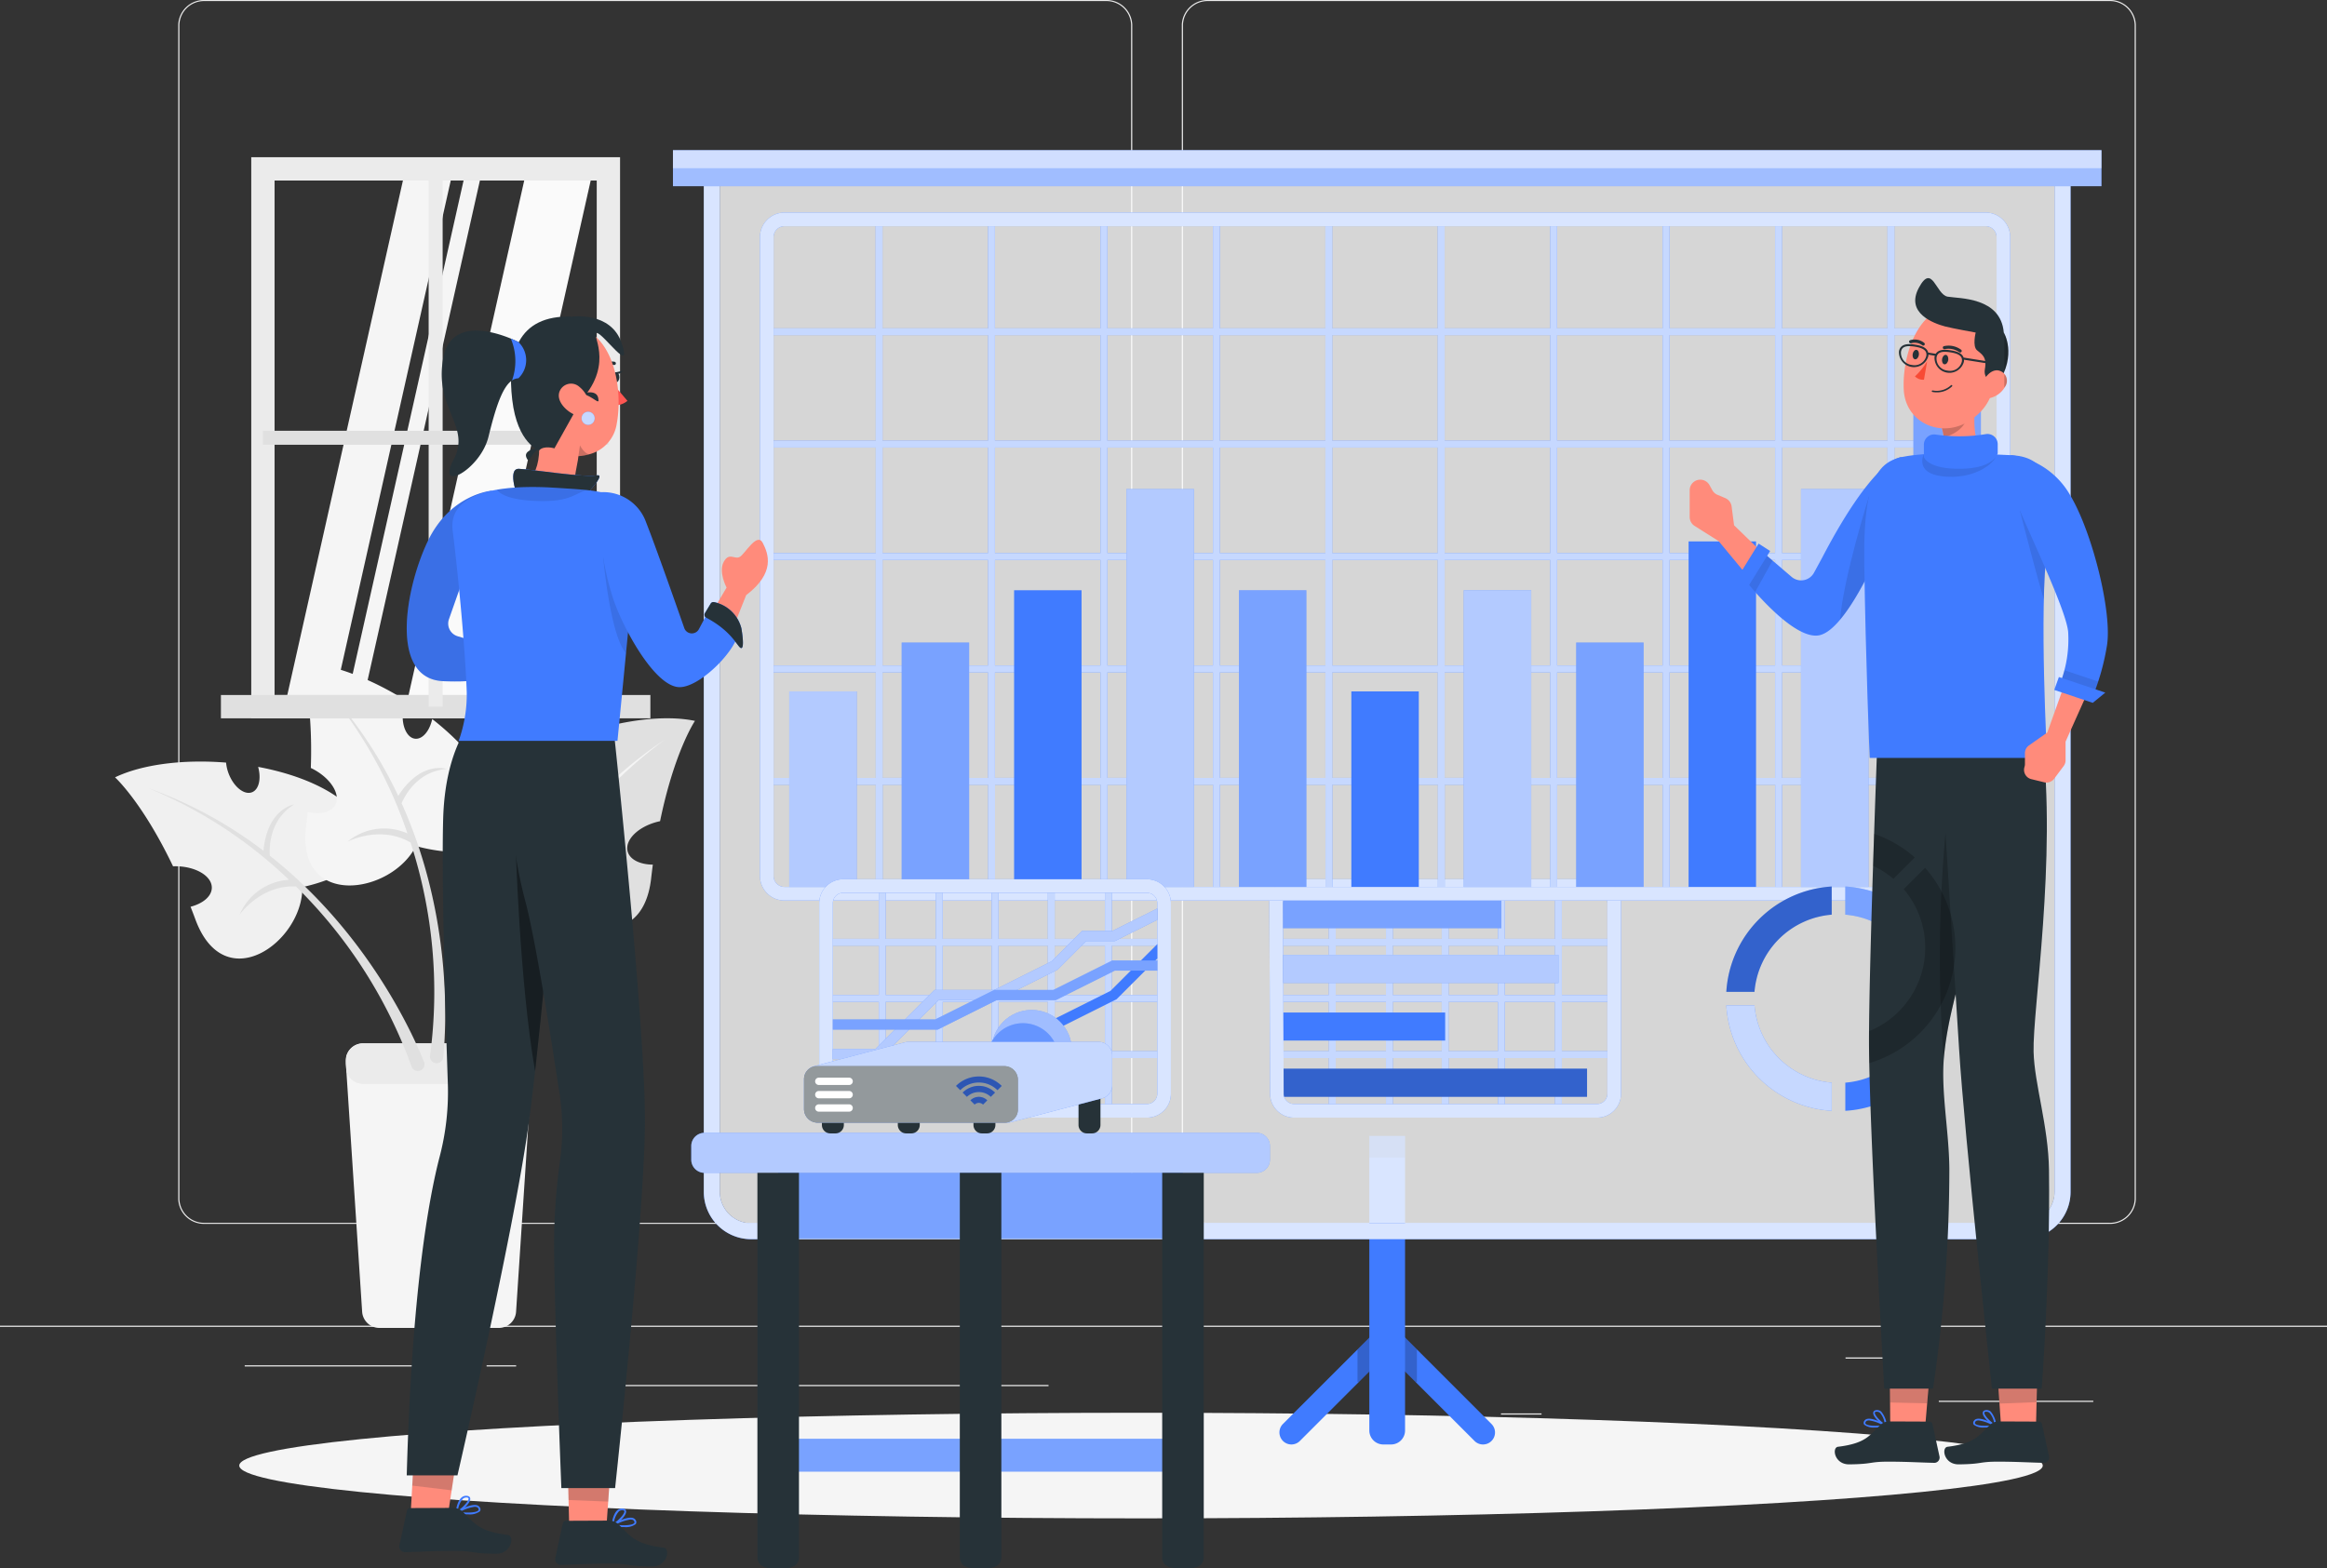 <svg xmlns="http://www.w3.org/2000/svg" width="445" height="300" viewBox="0 0 445 300">
  <rect x="0" y="0" width="445" height="300" fill="#333333" stroke="none"/>
  <g id="startup-financial-analyst" transform="translate(-655 -345.262)">
    <g id="Group_1" data-name="Group 1" transform="translate(655 345.262)">
      <rect id="Rectangle_1" data-name="Rectangle 1" width="29.548" height="0.223" transform="translate(370.76 267.938)" fill="#ebebeb"/>
      <rect id="Rectangle_2" data-name="Rectangle 2" width="7.755" height="0.223" transform="translate(287.037 270.36)" fill="#ebebeb"/>
      <rect id="Rectangle_3" data-name="Rectangle 3" width="17.121" height="0.223" transform="translate(352.929 259.655)" fill="#ebebeb"/>
      <rect id="Rectangle_4" data-name="Rectangle 4" width="38.532" height="0.223" transform="translate(46.798 261.153)" fill="#ebebeb"/>
      <rect id="Rectangle_5" data-name="Rectangle 5" width="5.65" height="0.223" transform="translate(93.052 261.153)" fill="#ebebeb"/>
      <rect id="Rectangle_6" data-name="Rectangle 6" width="83.567" height="0.223" transform="translate(116.946 264.921)" fill="#ebebeb"/>
      <path id="Path_1" data-name="Path 1" d="M215.559,289.056H43.3a4.925,4.925,0,0,1-5.092-4.724V59.676A4.925,4.925,0,0,1,43.3,54.952h172.26a4.924,4.924,0,0,1,5.091,4.724V284.332A4.924,4.924,0,0,1,215.559,289.056ZM43.3,55.16a4.708,4.708,0,0,0-4.869,4.517V284.332A4.708,4.708,0,0,0,43.3,288.85h172.26a4.708,4.708,0,0,0,4.868-4.517V59.676a4.708,4.708,0,0,0-4.868-4.517H43.3Z" transform="translate(-4.123 -54.952)" fill="#ebebeb"/>
      <path id="Path_2" data-name="Path 2" d="M431.856,289.056H259.6a4.924,4.924,0,0,1-5.091-4.724V59.676a4.924,4.924,0,0,1,5.091-4.724H431.856a4.924,4.924,0,0,1,5.092,4.724V284.332A4.923,4.923,0,0,1,431.856,289.056ZM259.6,55.16a4.708,4.708,0,0,0-4.868,4.517V284.332a4.708,4.708,0,0,0,4.868,4.517H431.856a4.708,4.708,0,0,0,4.869-4.517V59.676a4.708,4.708,0,0,0-4.869-4.517H259.6Z" transform="translate(-28.507 -54.952)" fill="#ebebeb"/>
      <rect id="Rectangle_7" data-name="Rectangle 7" width="445" height="0.223" transform="translate(0 253.579)" fill="#ebebeb"/>
    </g>
    <g id="Group_8" data-name="Group 8" transform="translate(676.997 471.949)">
      <path id="Path_3" data-name="Path 3" d="M103.382,376.295H80.562a3.317,3.317,0,0,1-3.31-3.1l-3.134-47.8a3.316,3.316,0,0,1,3.309-3.534h29.087a3.315,3.315,0,0,1,3.309,3.534l-3.134,47.8A3.313,3.313,0,0,1,103.382,376.295Z" transform="translate(-29.995 -248.973)" fill="#f5f5f5"/>
      <path id="Path_4" data-name="Path 4" d="M109.716,324.366a3.305,3.305,0,0,0-3.2-2.5H77.432a3.305,3.305,0,0,0-3.2,2.5l-.09,1.374.09,1.374a3.305,3.305,0,0,0,3.2,2.5H106.52a3.305,3.305,0,0,0,3.2-2.5l.09-1.374Z" transform="translate(-29.998 -248.973)" fill="#ebebeb"/>
      <g id="Group_3" data-name="Group 3" transform="translate(0 18.987)">
        <path id="Path_5" data-name="Path 5" d="M70.837,271.578c-3.722-4.587-10.915-7.648-18.811-9.122.619,2.259.155,4.343-1.18,4.854-1.49.571-3.487-1.029-4.462-3.572a7.826,7.826,0,0,1-.488-2.1c-7.962-.647-15.924.268-21.237,2.819,0,0,5.2,4.689,11.095,17.018.181-.006.362-.013.547-.011,3.814.038,6.887,1.88,6.865,4.113-.016,1.632-1.684,3.017-4.066,3.632.31.789.619,1.592.927,2.426,5.613,15.192,20.588,4.21,20.454-6.188C60.478,285.448,79.177,281.858,70.837,271.578Z" transform="translate(-24.658 -261.439)" fill="#f0f0f0"/>
        <g id="Group_2" data-name="Group 2" transform="translate(5.956 4.93)">
          <path id="Path_6" data-name="Path 6" d="M31.756,267.118c-.275-.1-.421-.153-.421-.153C31.477,267.014,31.615,267.068,31.756,267.118Z" transform="translate(-31.335 -266.965)" fill="#e0e0e0"/>
          <path id="Path_7" data-name="Path 7" d="M55.032,280.059c-.124-1.889.021-6.927,4.65-9.8,0,0-5.128.765-5.866,8.857a81.42,81.42,0,0,0-22.009-11.977A86.12,86.12,0,0,1,58.693,284.67a10.99,10.99,0,0,0-9.442,6.68s3.979-5.731,10.775-5.41a92.194,92.194,0,0,1,22.112,34.451,1.272,1.272,0,0,0,1.649.761h0a1.268,1.268,0,0,0,.732-1.655C82.527,314.506,73.87,294.942,55.032,280.059Z" transform="translate(-31.386 -266.983)" fill="#e0e0e0"/>
        </g>
      </g>
      <g id="Group_5" data-name="Group 5" transform="translate(66.642 10.707)">
        <path id="Path_8" data-name="Path 8" d="M100.528,270.682c2.509-5.348,8.753-10.05,16.063-13.381-.057,2.342.895,4.253,2.314,4.427,1.583.2,3.137-1.838,3.471-4.542a7.837,7.837,0,0,0-.031-2.156c7.572-2.544,15.52-3.572,21.291-2.376,0,0-3.921,5.8-6.672,19.189-.178.037-.354.075-.533.121-3.692.955-6.232,3.483-5.673,5.644.409,1.58,2.36,2.523,4.821,2.546-.111.841-.217,1.695-.316,2.578-1.791,16.1-18.97,9.042-21.342-1.083C113.922,281.651,94.908,282.666,100.528,270.682Z" transform="translate(-99.375 -252.158)" fill="#e0e0e0"/>
        <g id="Group_4" data-name="Group 4" transform="translate(0 3.786)">
          <path id="Path_9" data-name="Path 9" d="M142.594,256.652c.242-.167.372-.251.372-.251C142.84,256.483,142.718,256.569,142.594,256.652Z" transform="translate(-104.027 -256.401)" fill="#f5f5f5"/>
          <path id="Path_10" data-name="Path 10" d="M99.374,320.191a1.268,1.268,0,0,0,1.108,1.43h0a1.273,1.273,0,0,0,1.417-1.136,92.2,92.2,0,0,1,13.169-38.761c6.518-1.947,11.759,2.657,11.759,2.657a10.991,10.991,0,0,0-10.772-4.211,86.134,86.134,0,0,1,21.873-23.489A81.407,81.407,0,0,0,119.449,273.6c-2.665-7.676-7.826-7.186-7.826-7.186,5.186,1.677,6.539,6.533,6.873,8.4C103.8,293.794,100.1,314.867,99.374,320.191Z" transform="translate(-99.362 -256.431)" fill="#f5f5f5"/>
        </g>
      </g>
      <g id="Group_7" data-name="Group 7" transform="translate(35.453)">
        <path id="Path_11" data-name="Path 11" d="M102.085,267.777c-1.186-5.787-6.155-11.821-12.481-16.771-.492,2.29-1.866,3.924-3.287,3.762-1.585-.181-2.619-2.521-2.31-5.228a7.816,7.816,0,0,1,.536-2.088c-6.766-4.247-14.252-7.108-20.142-7.3,0,0,2.452,6.56,1.991,20.217.163.078.327.156.49.243,3.366,1.794,5.243,4.845,4.193,6.816-.767,1.44-2.886,1.9-5.283,1.346-.089.843-.186,1.7-.3,2.581-2.029,16.068,16.324,13.234,21,3.946C86.5,275.3,104.742,280.745,102.085,267.777Z" transform="translate(-64.4 -240.155)" fill="#f5f5f5"/>
        <g id="Group_6" data-name="Group 6" transform="translate(4.403 4.443)">
          <path id="Path_12" data-name="Path 12" d="M69.639,245.465c-.2-.219-.3-.33-.3-.33C69.439,245.244,69.538,245.355,69.639,245.465Z" transform="translate(-69.336 -245.135)" fill="#e0e0e0"/>
          <path id="Path_13" data-name="Path 13" d="M84.32,267.685c.761-1.733,3.214-6.136,8.648-6.552,0,0-4.9-1.687-9.291,5.153a81.42,81.42,0,0,0-14-20.78,86.1,86.1,0,0,1,15.762,27.96,10.991,10.991,0,0,0-11.459,1.57s6.174-3.248,12.055.172a92.192,92.192,0,0,1,3.723,40.767,1.272,1.272,0,0,0,1.112,1.435h0a1.267,1.267,0,0,0,1.412-1.13C92.821,310.932,94.165,289.581,84.32,267.685Z" transform="translate(-69.373 -245.175)" fill="#e0e0e0"/>
        </g>
      </g>
    </g>
    <g id="Group_13" data-name="Group 13" transform="translate(697.248 375.333)">
      <path id="Path_14" data-name="Path 14" d="M77.485,215.609H74.363L96.912,115.25h3.122Z" transform="translate(-50.273 -111.84)" fill="#f5f5f5"/>
      <path id="Path_15" data-name="Path 15" d="M70.507,215.609H61.363L83.912,115.25h9.144Z" transform="translate(-48.87 -111.84)" fill="#f5f5f5"/>
      <path id="Path_16" data-name="Path 16" d="M100.076,215.609H87.364L109.913,115.25h12.712Z" transform="translate(-51.676 -111.84)" fill="#fafafa"/>
      <g id="Group_9" data-name="Group 9" transform="translate(5.799)">
        <path id="Path_17" data-name="Path 17" d="M124.388,218.756H53.859V111.427h70.529ZM58.319,214.3h61.608V115.887H58.319Z" transform="translate(-53.859 -111.427)" fill="#ebebeb"/>
      </g>
      <g id="Group_10" data-name="Group 10" transform="translate(0 102.869)">
        <rect id="Rectangle_8" data-name="Rectangle 8" width="82.126" height="4.461" fill="#e0e0e0"/>
      </g>
      <g id="Group_11" data-name="Group 11" transform="translate(39.725 2.23)">
        <rect id="Rectangle_9" data-name="Rectangle 9" width="2.676" height="102.869" fill="#ebebeb"/>
      </g>
      <g id="Group_12" data-name="Group 12" transform="translate(8.029 52.326)">
        <rect id="Rectangle_10" data-name="Rectangle 10" width="66.069" height="2.676" fill="#e0e0e0"/>
      </g>
    </g>
    <g id="Shadow" transform="translate(700.754 615.497)">
      <ellipse id="_x3C_Path_x3E__1_" cx="172.444" cy="10.101" rx="172.444" ry="10.101" fill="#f5f5f5"/>
    </g>
    <g id="Metrics" transform="translate(783.692 373.995)">
      <g id="Group_60" data-name="Group 60">
        <g id="Group_18" data-name="Group 18">
          <g id="Group_14" data-name="Group 14" transform="translate(115.967 188.551)">
            <path id="Path_18" data-name="Path 18" d="M279.345,404.31l16.7-16.7,16.7,16.7a2.294,2.294,0,0,0,1.623.672h0a2.294,2.294,0,0,0,1.622-3.917l-19.943-19.943L276.1,401.065a2.3,2.3,0,0,0,1.623,3.917h0A2.291,2.291,0,0,0,279.345,404.31Z" transform="translate(-275.424 -345.965)" fill="#407bff"/>
            <path id="Path_19" data-name="Path 19" d="M298.415,381.756h-1.13l-5.117,5.117v6.247h.242l5.441-5.44,5.441,5.44h.242v-6.247Z" transform="translate(-277.231 -346.033)" opacity="0.2"/>
            <path id="Path_20" data-name="Path 20" d="M298.865,400.729h-1.482a2.676,2.676,0,0,1-2.676-2.676v-56.34h6.833v56.34A2.674,2.674,0,0,1,298.865,400.729Z" transform="translate(-277.505 -341.712)" fill="#407bff"/>
            <rect id="Rectangle_11" data-name="Rectangle 11" width="6.834" height="4.143" transform="translate(17.202 0.001)" opacity="0.2"/>
          </g>
          <g id="Group_15" data-name="Group 15" transform="translate(5.903 1.912)">
            <path id="Path_21" data-name="Path 21" d="M404.353,318.461H161.1a9.07,9.07,0,0,1-9.06-9.06V112.07H413.412V309.4A9.069,9.069,0,0,1,404.353,318.461ZM155.1,115.13V309.4a6.008,6.008,0,0,0,6,6H404.353a6.007,6.007,0,0,0,6-6V115.13Z" transform="translate(-152.045 -112.07)" fill="#407bff"/>
          </g>
          <g id="Group_16" data-name="Group 16" transform="translate(5.903 1.912)" opacity="0.8">
            <path id="Path_22" data-name="Path 22" d="M404.353,318.461H161.1a9.07,9.07,0,0,1-9.06-9.06V112.07H413.412V309.4A9.069,9.069,0,0,1,404.353,318.461ZM155.1,115.13V309.4a6.008,6.008,0,0,0,6,6H404.353a6.007,6.007,0,0,0,6-6V115.13Z" transform="translate(-152.045 -112.07)" fill="#fff"/>
          </g>
          <g id="Group_17" data-name="Group 17" transform="translate(8.963 4.972)" opacity="0.8">
            <path id="Path_23" data-name="Path 23" d="M155.475,115.5V309.771a6.008,6.008,0,0,0,6,6H404.723a6.007,6.007,0,0,0,6-6V115.5Z" transform="translate(-155.475 -115.5)" fill="#fff"/>
          </g>
          <rect id="Rectangle_12" data-name="Rectangle 12" width="273.174" height="6.883" fill="#407bff"/>
          <rect id="Rectangle_13" data-name="Rectangle 13" width="273.174" height="6.883" fill="#fff" opacity="0.5"/>
          <rect id="Rectangle_14" data-name="Rectangle 14" width="273.174" height="3.442" fill="#fff" opacity="0.5"/>
        </g>
        <g id="Group_27" data-name="Group 27" transform="translate(114.055 139.452)">
          <g id="Group_23" data-name="Group 23">
            <g id="Group_19" data-name="Group 19" transform="translate(1.451 1.301)">
              <path id="Path_24" data-name="Path 24" d="M339.4,293.208v-1.3H329.384v-10.1h-1.3v10.1h-9.613v-10.1h-1.3v10.1h-9.448v-10.1h-1.3v10.1h-9.367v-10.1h-1.3v10.1h-9.613v-10.1h-1.3v10.1h-9.934v1.3h9.934v9.449h-9.934v1.3h9.934v9.448h-9.934v1.3h9.934v10.1h1.3v-10.1h9.613v10.1h1.3v-10.1h9.367v10.1h1.3v-10.1h9.448v10.1h1.3v-10.1h9.613v10.1h1.3v-10.1H339.4v-1.3H329.384v-9.448H339.4v-1.3H329.384v-9.449Zm-22.231,0v9.449h-9.448v-9.449Zm-10.749,0v9.449h-9.367v-9.449Zm-20.28,0h9.613v9.449h-9.613Zm0,20.2v-9.448h9.613v9.448Zm10.913,0v-9.448h9.367v9.448Zm10.667,0v-9.448h9.448v9.448Zm20.363,0h-9.613v-9.448h9.613Zm0-10.749h-9.613v-9.449h9.613Z" transform="translate(-274.907 -281.809)" fill="#407bff"/>
              <path id="Path_25" data-name="Path 25" d="M339.4,293.208v-1.3H329.384v-10.1h-1.3v10.1h-9.613v-10.1h-1.3v10.1h-9.448v-10.1h-1.3v10.1h-9.367v-10.1h-1.3v10.1h-9.613v-10.1h-1.3v10.1h-9.934v1.3h9.934v9.449h-9.934v1.3h9.934v9.448h-9.934v1.3h9.934v10.1h1.3v-10.1h9.613v10.1h1.3v-10.1h9.367v10.1h1.3v-10.1h9.448v10.1h1.3v-10.1h9.613v10.1h1.3v-10.1H339.4v-1.3H329.384v-9.448H339.4v-1.3H329.384v-9.449Zm-22.231,0v9.449h-9.448v-9.449Zm-10.749,0v9.449h-9.367v-9.449Zm-20.28,0h9.613v9.449h-9.613Zm0,20.2v-9.448h9.613v9.448Zm10.913,0v-9.448h9.367v9.448Zm10.667,0v-9.448h9.448v9.448Zm20.363,0h-9.613v-9.448h9.613Zm0-10.749h-9.613v-9.449h9.613Z" transform="translate(-274.907 -281.809)" fill="#fff" opacity="0.7"/>
            </g>
            <g id="Group_22" data-name="Group 22">
              <g id="Group_20" data-name="Group 20">
                <path id="Path_26" data-name="Path 26" d="M335.953,325.948H277.991a4.58,4.58,0,0,1-4.572-4.555l-.139-36.452a4.572,4.572,0,0,1,4.572-4.59h58.1a4.577,4.577,0,0,1,4.572,4.572v36.452A4.578,4.578,0,0,1,335.953,325.948Zm-58.1-43a1.971,1.971,0,0,0-1.972,1.979l.139,36.452a1.976,1.976,0,0,0,1.971,1.964h57.962a1.973,1.973,0,0,0,1.971-1.972V284.923a1.974,1.974,0,0,0-1.971-1.971h-58.1Z" transform="translate(-273.28 -280.351)" fill="#407bff"/>
              </g>
              <g id="Group_21" data-name="Group 21" opacity="0.8">
                <path id="Path_27" data-name="Path 27" d="M335.953,325.948H277.991a4.58,4.58,0,0,1-4.572-4.555l-.139-36.452a4.572,4.572,0,0,1,4.572-4.59h58.1a4.577,4.577,0,0,1,4.572,4.572v36.452A4.578,4.578,0,0,1,335.953,325.948Zm-58.1-43a1.971,1.971,0,0,0-1.972,1.979l.139,36.452a1.976,1.976,0,0,0,1.971,1.964h57.962a1.973,1.973,0,0,0,1.971-1.972V284.923a1.974,1.974,0,0,0-1.971-1.971h-58.1Z" transform="translate(-273.28 -280.351)" fill="#fff"/>
              </g>
            </g>
          </g>
          <g id="Group_24" data-name="Group 24" transform="translate(2.638 14.468)">
            <path id="Path_28" data-name="Path 28" d="M328.877,301.944v-5.375h-52.64l.021,5.375Z" transform="translate(-276.237 -296.569)" fill="#407bff"/>
            <path id="Path_29" data-name="Path 29" d="M328.877,301.944v-5.375h-52.64l.021,5.375Z" transform="translate(-276.237 -296.569)" fill="#fff" opacity="0.6"/>
          </g>
          <g id="Group_25" data-name="Group 25" transform="translate(2.6 3.988)">
            <path id="Path_30" data-name="Path 30" d="M317.96,284.821H276.292a1.967,1.967,0,0,0-.1.592l.018,4.782H317.96v-5.375Z" transform="translate(-276.195 -284.821)" fill="#407bff"/>
            <path id="Path_31" data-name="Path 31" d="M317.96,284.821H276.292a1.967,1.967,0,0,0-.1.592l.018,4.782H317.96v-5.375Z" transform="translate(-276.195 -284.821)" fill="#fff" opacity="0.3"/>
          </g>
          <g id="Group_26" data-name="Group 26" transform="translate(2.721 36.235)">
            <path id="Path_32" data-name="Path 32" d="M334.356,320.969H276.33l.019,4.8a1.934,1.934,0,0,0,.1.577h57.909v-5.375Z" transform="translate(-276.33 -320.969)" fill="#407bff"/>
            <path id="Path_33" data-name="Path 33" d="M334.356,320.969H276.33l.019,4.8a1.934,1.934,0,0,0,.1.577h57.909v-5.375Z" transform="translate(-276.33 -320.969)" opacity="0.2"/>
          </g>
          <path id="Path_34" data-name="Path 34" d="M307.221,314.294V308.92H276.284l.021,5.374Z" transform="translate(-273.604 -283.434)" fill="#407bff"/>
        </g>
        <g id="Group_42" data-name="Group 42" transform="translate(16.641 11.928)">
          <g id="Group_32" data-name="Group 32">
            <g id="Group_28" data-name="Group 28" transform="translate(1.299 1.3)">
              <path id="Path_35" data-name="Path 35" d="M402.015,146.9v-1.3H381.167V124.755h-1.3V145.6h-20.2V124.755h-1.3V145.6h-20.2V124.755h-1.3V145.6h-20.2V124.755h-1.3V145.6h-20.2V124.755h-1.3V145.6h-20.2V124.755h-1.3V145.6h-20.2V124.755h-1.3V145.6h-20.2V124.755h-1.3V145.6h-20.2V124.755h-1.3V145.6h-20.2V124.755h-1.3V145.6H165.538v1.3h20.848v20.2H165.538v1.3h20.848v20.2H165.538v1.3h20.848v20.2H165.538v1.3h20.848v20.2H165.538v1.3h20.848v20.848h1.3V232.894h20.2v20.848h1.3V232.894h20.2v20.848h1.3V232.894h20.2v20.848h1.3V232.894h20.2v20.848h1.3V232.894h20.2v20.848h1.3V232.894h20.2v20.848h1.3V232.894h20.2v20.848h1.3V232.894h20.2v20.848h1.3V232.894h20.2v20.848h1.3V232.894h20.848v-1.3H381.169V211.4h20.848v-1.3H381.169V189.9h20.848v-1.3H381.169V168.4h20.848v-1.3H381.169V146.9h20.846Zm-43.645,0v20.2h-20.2V146.9Zm-43,41.7h-20.2V168.4h20.2Zm1.3-20.2h20.2v20.2h-20.2Zm-22.8,20.2h-20.2V168.4h20.2Zm-21.5,0h-20.2V168.4h20.2Zm-21.5,0h-20.2V168.4h20.2Zm-21.5,0h-20.2V168.4h20.2Zm0,1.3v20.2h-20.2V189.9Zm1.3,0h20.2v20.2h-20.2Zm21.5,0h20.2v20.2h-20.2Zm21.5,0h20.2v20.2h-20.2Zm21.5,0h20.2v20.2h-20.2Zm21.5,0h20.2v20.2h-20.2Zm21.5,0h20.2v20.2h-20.2Zm0-1.3V168.4h20.2v20.2Zm-1.3-41.7v20.2h-20.2V146.9Zm-21.5,0v20.2h-20.2V146.9Zm-21.5,0v20.2h-20.2V146.9Zm-21.5,0v20.2h-20.2V146.9Zm-21.5,0v20.2h-20.2V146.9Zm-21.5,0v20.2h-20.2V146.9Zm-41.7,0h20.2v20.2h-20.2Zm0,21.5h20.2v20.2h-20.2Zm0,21.5h20.2v20.2h-20.2Zm0,41.694V211.4h20.2v20.2Zm21.5,0V211.4h20.2v20.2Zm21.5,0V211.4h20.2v20.2Zm21.5,0V211.4h20.2v20.2Zm21.5,0V211.4h20.2v20.2Zm21.5,0V211.4h20.2v20.2Zm21.5,0V211.4h20.2v20.2Zm21.5,0V211.4h20.2v20.2Zm41.7,0h-20.2V211.4h20.2Zm0-21.5h-20.2V189.9h20.2Zm0-21.5h-20.2V168.4h20.2Zm0-21.5h-20.2V146.9h20.2Z" transform="translate(-165.538 -124.755)" fill="#407bff"/>
              <path id="Path_36" data-name="Path 36" d="M402.015,146.9v-1.3H381.167V124.755h-1.3V145.6h-20.2V124.755h-1.3V145.6h-20.2V124.755h-1.3V145.6h-20.2V124.755h-1.3V145.6h-20.2V124.755h-1.3V145.6h-20.2V124.755h-1.3V145.6h-20.2V124.755h-1.3V145.6h-20.2V124.755h-1.3V145.6h-20.2V124.755h-1.3V145.6h-20.2V124.755h-1.3V145.6H165.538v1.3h20.848v20.2H165.538v1.3h20.848v20.2H165.538v1.3h20.848v20.2H165.538v1.3h20.848v20.2H165.538v1.3h20.848v20.848h1.3V232.894h20.2v20.848h1.3V232.894h20.2v20.848h1.3V232.894h20.2v20.848h1.3V232.894h20.2v20.848h1.3V232.894h20.2v20.848h1.3V232.894h20.2v20.848h1.3V232.894h20.2v20.848h1.3V232.894h20.2v20.848h1.3V232.894h20.2v20.848h1.3V232.894h20.848v-1.3H381.169V211.4h20.848v-1.3H381.169V189.9h20.848v-1.3H381.169V168.4h20.848v-1.3H381.169V146.9h20.846Zm-43.645,0v20.2h-20.2V146.9Zm-43,41.7h-20.2V168.4h20.2Zm1.3-20.2h20.2v20.2h-20.2Zm-22.8,20.2h-20.2V168.4h20.2Zm-21.5,0h-20.2V168.4h20.2Zm-21.5,0h-20.2V168.4h20.2Zm-21.5,0h-20.2V168.4h20.2Zm0,1.3v20.2h-20.2V189.9Zm1.3,0h20.2v20.2h-20.2Zm21.5,0h20.2v20.2h-20.2Zm21.5,0h20.2v20.2h-20.2Zm21.5,0h20.2v20.2h-20.2Zm21.5,0h20.2v20.2h-20.2Zm21.5,0h20.2v20.2h-20.2Zm0-1.3V168.4h20.2v20.2Zm-1.3-41.7v20.2h-20.2V146.9Zm-21.5,0v20.2h-20.2V146.9Zm-21.5,0v20.2h-20.2V146.9Zm-21.5,0v20.2h-20.2V146.9Zm-21.5,0v20.2h-20.2V146.9Zm-21.5,0v20.2h-20.2V146.9Zm-41.7,0h20.2v20.2h-20.2Zm0,21.5h20.2v20.2h-20.2Zm0,21.5h20.2v20.2h-20.2Zm0,41.694V211.4h20.2v20.2Zm21.5,0V211.4h20.2v20.2Zm21.5,0V211.4h20.2v20.2Zm21.5,0V211.4h20.2v20.2Zm21.5,0V211.4h20.2v20.2Zm21.5,0V211.4h20.2v20.2Zm21.5,0V211.4h20.2v20.2Zm21.5,0V211.4h20.2v20.2Zm41.7,0h-20.2V211.4h20.2Zm0-21.5h-20.2V189.9h20.2Zm0-21.5h-20.2V168.4h20.2Zm0-21.5h-20.2V146.9h20.2Z" transform="translate(-165.538 -124.755)" fill="#fff" opacity="0.7"/>
            </g>
            <g id="Group_31" data-name="Group 31">
              <g id="Group_29" data-name="Group 29">
                <path id="Path_37" data-name="Path 37" d="M398.469,254.885h-229.7a4.689,4.689,0,0,1-4.69-4.69V127.988a4.7,4.7,0,0,1,4.69-4.69h229.7a4.7,4.7,0,0,1,4.69,4.69V250.2A4.694,4.694,0,0,1,398.469,254.885ZM168.772,125.9a2.091,2.091,0,0,0-2.089,2.089V250.2a2.089,2.089,0,0,0,2.089,2.089h229.7a2.091,2.091,0,0,0,2.089-2.089V127.988a2.092,2.092,0,0,0-2.089-2.089h-229.7Z" transform="translate(-164.082 -123.298)" fill="#407bff"/>
              </g>
              <g id="Group_30" data-name="Group 30" opacity="0.8">
                <path id="Path_38" data-name="Path 38" d="M398.469,254.885h-229.7a4.689,4.689,0,0,1-4.69-4.69V127.988a4.7,4.7,0,0,1,4.69-4.69h229.7a4.7,4.7,0,0,1,4.69,4.69V250.2A4.694,4.694,0,0,1,398.469,254.885ZM168.772,125.9a2.091,2.091,0,0,0-2.089,2.089V250.2a2.089,2.089,0,0,0,2.089,2.089h229.7a2.091,2.091,0,0,0,2.089-2.089V127.988a2.092,2.092,0,0,0-2.089-2.089h-229.7Z" transform="translate(-164.082 -123.298)" fill="#fff"/>
              </g>
            </g>
          </g>
          <g id="Group_41" data-name="Group 41" transform="translate(5.6 33.547)">
            <rect id="Rectangle_15" data-name="Rectangle 15" width="12.899" height="56.744" transform="translate(42.996 38.696)" fill="#407bff"/>
            <g id="Group_33" data-name="Group 33" transform="translate(64.493 19.348)">
              <rect id="Rectangle_16" data-name="Rectangle 16" width="12.899" height="76.092" fill="#407bff"/>
              <rect id="Rectangle_17" data-name="Rectangle 17" width="12.899" height="76.092" fill="#fff" opacity="0.6"/>
            </g>
            <g id="Group_34" data-name="Group 34" transform="translate(85.991 38.696)">
              <rect id="Rectangle_18" data-name="Rectangle 18" width="12.899" height="56.744" fill="#407bff"/>
              <rect id="Rectangle_19" data-name="Rectangle 19" width="12.899" height="56.744" fill="#fff" opacity="0.3"/>
            </g>
            <g id="Group_35" data-name="Group 35" transform="translate(0 58.044)">
              <rect id="Rectangle_20" data-name="Rectangle 20" width="12.899" height="37.395" fill="#407bff"/>
              <rect id="Rectangle_21" data-name="Rectangle 21" width="12.899" height="37.395" fill="#fff" opacity="0.6"/>
            </g>
            <g id="Group_36" data-name="Group 36" transform="translate(21.497 48.702)">
              <rect id="Rectangle_22" data-name="Rectangle 22" width="12.899" height="46.737" fill="#407bff"/>
              <rect id="Rectangle_23" data-name="Rectangle 23" width="12.899" height="46.737" fill="#fff" opacity="0.3"/>
            </g>
            <rect id="Rectangle_24" data-name="Rectangle 24" width="12.899" height="37.395" transform="translate(107.489 58.044)" fill="#407bff"/>
            <g id="Group_37" data-name="Group 37" transform="translate(214.979)">
              <rect id="Rectangle_25" data-name="Rectangle 25" width="12.899" height="95.44" fill="#407bff"/>
              <rect id="Rectangle_26" data-name="Rectangle 26" width="12.899" height="95.44" fill="#fff" opacity="0.3"/>
            </g>
            <g id="Group_38" data-name="Group 38" transform="translate(128.987 38.696)">
              <rect id="Rectangle_27" data-name="Rectangle 27" width="12.899" height="56.744" fill="#407bff"/>
              <rect id="Rectangle_28" data-name="Rectangle 28" width="12.899" height="56.744" fill="#fff" opacity="0.6"/>
            </g>
            <g id="Group_39" data-name="Group 39" transform="translate(193.48 19.348)">
              <rect id="Rectangle_29" data-name="Rectangle 29" width="12.899" height="76.092" fill="#407bff"/>
              <rect id="Rectangle_30" data-name="Rectangle 30" width="12.899" height="76.092" fill="#fff" opacity="0.6"/>
            </g>
            <rect id="Rectangle_31" data-name="Rectangle 31" width="12.899" height="66.086" transform="translate(171.983 29.354)" fill="#407bff"/>
            <g id="Group_40" data-name="Group 40" transform="translate(150.485 48.702)">
              <rect id="Rectangle_32" data-name="Rectangle 32" width="12.899" height="46.737" fill="#407bff"/>
              <rect id="Rectangle_33" data-name="Rectangle 33" width="12.899" height="46.737" fill="#fff" opacity="0.3"/>
            </g>
          </g>
        </g>
        <g id="Group_46" data-name="Group 46" transform="translate(201.437 140.838)">
          <g id="Group_43" data-name="Group 43" transform="translate(22.755)">
            <path id="Path_39" data-name="Path 39" d="M396.741,281.857v5.388a16.046,16.046,0,0,1,9.141,3.786l3.809-3.809A21.406,21.406,0,0,0,396.741,281.857Z" transform="translate(-396.741 -281.857)" fill="#407bff"/>
            <path id="Path_40" data-name="Path 40" d="M396.741,281.857v5.388a16.046,16.046,0,0,1,9.141,3.786l3.809-3.809A21.406,21.406,0,0,0,396.741,281.857Z" transform="translate(-396.741 -281.857)" fill="#fff" opacity="0.3"/>
          </g>
          <g id="Group_44" data-name="Group 44" transform="translate(0 22.755)">
            <path id="Path_41" data-name="Path 41" d="M391.388,322.132a16.12,16.12,0,0,1-14.767-14.767h-5.388a21.5,21.5,0,0,0,20.155,20.155Z" transform="translate(-371.233 -307.365)" fill="#407bff"/>
            <path id="Path_42" data-name="Path 42" d="M391.388,322.132a16.12,16.12,0,0,1-14.767-14.767h-5.388a21.5,21.5,0,0,0,20.155,20.155Z" transform="translate(-371.233 -307.365)" fill="#fff" opacity="0.7"/>
          </g>
          <g id="Group_45" data-name="Group 45" transform="translate(0 0.001)">
            <path id="Path_43" data-name="Path 43" d="M376.62,302.012a16.12,16.12,0,0,1,14.767-14.766v-5.388a21.494,21.494,0,0,0-20.154,20.155h5.387Z" transform="translate(-371.233 -281.858)" fill="#407bff"/>
            <path id="Path_44" data-name="Path 44" d="M376.62,302.012a16.12,16.12,0,0,1,14.767-14.766v-5.388a21.494,21.494,0,0,0-20.154,20.155h5.387Z" transform="translate(-371.233 -281.858)" opacity="0.2"/>
          </g>
          <path id="Path_45" data-name="Path 45" d="M411.53,289.933l-3.809,3.809a16.115,16.115,0,0,1-10.98,26.508v5.388a21.489,21.489,0,0,0,14.789-35.706Z" transform="translate(-373.986 -282.729)" fill="#407bff"/>
        </g>
        <g id="Group_59" data-name="Group 59" transform="translate(27.969 139.453)">
          <g id="Group_51" data-name="Group 51">
            <g id="Group_47" data-name="Group 47" transform="translate(1.462 1.3)">
              <path id="Path_46" data-name="Path 46" d="M242.915,293.208v-1.3H232.9v-10.1h-1.3v10.1h-9.613v-10.1h-1.3v10.1h-9.448v-10.1h-1.3v10.1h-9.367v-10.1h-1.3v10.1h-9.613v-10.1h-1.3v10.1h-9.934v1.3h9.934v9.449h-9.934v1.3h9.934v9.448h-9.934v1.3h9.934v10.1h1.3v-10.1h9.613v10.1h1.3v-10.1h9.367v10.1h1.3v-10.1h9.448v10.1h1.3v-10.1H231.6v10.1h1.3v-10.1h10.017v-1.3H232.9v-9.448h10.017v-1.3H232.9v-9.449Zm-22.231,0v9.449h-9.448v-9.449Zm-10.749,0v9.449h-9.367v-9.449Zm-20.28,0h9.613v9.449h-9.613Zm0,20.2v-9.448h9.613v9.448Zm10.913,0v-9.448h9.367v9.448Zm10.668,0v-9.448h9.448v9.448Zm20.362,0h-9.613v-9.448H231.6Zm0-10.749h-9.613v-9.449H231.6Z" transform="translate(-178.419 -281.809)" fill="#407bff"/>
              <path id="Path_47" data-name="Path 47" d="M242.915,293.208v-1.3H232.9v-10.1h-1.3v10.1h-9.613v-10.1h-1.3v10.1h-9.448v-10.1h-1.3v10.1h-9.367v-10.1h-1.3v10.1h-9.613v-10.1h-1.3v10.1h-9.934v1.3h9.934v9.449h-9.934v1.3h9.934v9.448h-9.934v1.3h9.934v10.1h1.3v-10.1h9.613v10.1h1.3v-10.1h9.367v10.1h1.3v-10.1h9.448v10.1h1.3v-10.1H231.6v10.1h1.3v-10.1h10.017v-1.3H232.9v-9.448h10.017v-1.3H232.9v-9.449Zm-22.231,0v9.449h-9.448v-9.449Zm-10.749,0v9.449h-9.367v-9.449Zm-20.28,0h9.613v9.449h-9.613Zm0,20.2v-9.448h9.613v9.448Zm10.913,0v-9.448h9.367v9.448Zm10.668,0v-9.448h9.448v9.448Zm20.362,0h-9.613v-9.448H231.6Zm0-10.749h-9.613v-9.449H231.6Z" transform="translate(-178.419 -281.809)" fill="#fff" opacity="0.7"/>
            </g>
            <g id="Group_50" data-name="Group 50">
              <g id="Group_48" data-name="Group 48">
                <path id="Path_48" data-name="Path 48" d="M239.46,325.948h-58.1a4.583,4.583,0,0,1-4.578-4.578V284.93a4.583,4.583,0,0,1,4.578-4.578h58.1a4.583,4.583,0,0,1,4.578,4.578v36.44A4.584,4.584,0,0,1,239.46,325.948Zm-58.1-43a1.98,1.98,0,0,0-1.978,1.978v36.44a1.98,1.98,0,0,0,1.978,1.978h58.1a1.979,1.979,0,0,0,1.978-1.978V284.93a1.979,1.979,0,0,0-1.978-1.978Z" transform="translate(-176.78 -280.352)" fill="#407bff"/>
              </g>
              <g id="Group_49" data-name="Group 49" opacity="0.8">
                <path id="Path_49" data-name="Path 49" d="M239.46,325.948h-58.1a4.583,4.583,0,0,1-4.578-4.578V284.93a4.583,4.583,0,0,1,4.578-4.578h58.1a4.583,4.583,0,0,1,4.578,4.578v36.44A4.584,4.584,0,0,1,239.46,325.948Zm-58.1-43a1.98,1.98,0,0,0-1.978,1.978v36.44a1.98,1.98,0,0,0,1.978,1.978h58.1a1.979,1.979,0,0,0,1.978-1.978V284.93a1.979,1.979,0,0,0-1.978-1.978Z" transform="translate(-176.78 -280.352)" fill="#fff"/>
              </g>
            </g>
          </g>
          <g id="Group_54" data-name="Group 54" transform="translate(2.6 5.584)">
            <g id="Group_52" data-name="Group 52">
              <path id="Path_50" data-name="Path 50" d="M233.148,290.914h-5.816l-5.817,5.817L210.575,302.2H199.115l-11.286,11.287H179.7v1.95h8.941l11.287-11.287h11.113l11.634-5.817,5.469-5.468h5.469l8.144-4.072v-2.18Z" transform="translate(-179.695 -286.612)" fill="#407bff"/>
            </g>
            <g id="Group_53" data-name="Group 53" opacity="0.6">
              <path id="Path_51" data-name="Path 51" d="M233.148,290.914h-5.816l-5.817,5.817L210.575,302.2H199.115l-11.286,11.287H179.7v1.95h8.941l11.287-11.287h11.113l11.634-5.817,5.469-5.468h5.469l8.144-4.072v-2.18Z" transform="translate(-179.695 -286.612)" fill="#fff"/>
            </g>
          </g>
          <g id="Group_55" data-name="Group 55" transform="translate(2.6 12.395)">
            <path id="Path_52" data-name="Path 52" d="M232.8,303.2l-22.225,11.113H199.289L188,319.953H179.7v1.95h8.768l11.286-5.642h11.287l22.92-11.461,7.8-7.8v-2.758Z" transform="translate(-179.695 -294.246)" fill="#407bff"/>
          </g>
          <g id="Group_58" data-name="Group 58" transform="translate(2.6 15.529)">
            <g id="Group_56" data-name="Group 56">
              <path id="Path_53" data-name="Path 53" d="M233.148,297.76,221.861,303.4H210.575l-11.287,5.642H179.7V311h20.054l11.287-5.643h11.287l11.286-5.643h8.144v-1.95Z" transform="translate(-179.695 -297.76)" fill="#407bff"/>
            </g>
            <g id="Group_57" data-name="Group 57" opacity="0.3">
              <path id="Path_54" data-name="Path 54" d="M233.148,297.76,221.861,303.4H210.575l-11.287,5.642H179.7V311h20.054l11.287-5.643h11.287l11.286-5.643h8.144v-1.95Z" transform="translate(-179.695 -297.76)" fill="#fff"/>
            </g>
          </g>
        </g>
      </g>
    </g>
    <g id="Projector" transform="translate(787.192 538.446)">
      <g id="Group_83" data-name="Group 83">
        <g id="Group_61" data-name="Group 61" transform="translate(0 23.507)">
          <path id="Path_55" data-name="Path 55" d="M256.778,348.7H151.169a2.524,2.524,0,0,1-2.524-2.524v-2.606a2.524,2.524,0,0,1,2.524-2.524H256.778a2.524,2.524,0,0,1,2.524,2.524v2.606A2.524,2.524,0,0,1,256.778,348.7Z" transform="translate(-148.645 -341.047)" fill="#407bff"/>
          <path id="Path_56" data-name="Path 56" d="M256.778,348.7H151.169a2.524,2.524,0,0,1-2.524-2.524v-2.606a2.524,2.524,0,0,1,2.524-2.524H256.778a2.524,2.524,0,0,1,2.524,2.524v2.606A2.524,2.524,0,0,1,256.778,348.7Z" transform="translate(-148.645 -341.047)" fill="#fff" opacity="0.6"/>
        </g>
        <g id="Group_62" data-name="Group 62" transform="translate(16.624 31.16)">
          <rect id="Rectangle_34" data-name="Rectangle 34" width="77.41" height="12.547" fill="#407bff"/>
          <rect id="Rectangle_35" data-name="Rectangle 35" width="77.41" height="12.547" fill="#fff" opacity="0.3"/>
        </g>
        <g id="Group_63" data-name="Group 63" transform="translate(16.624 82.032)">
          <rect id="Rectangle_36" data-name="Rectangle 36" width="77.41" height="6.273" fill="#407bff"/>
          <rect id="Rectangle_37" data-name="Rectangle 37" width="77.41" height="6.273" fill="#fff" opacity="0.3"/>
        </g>
        <path id="Path_57" data-name="Path 57" d="M211.1,425.282h-1.827c-1.691,0-3.061-.487-3.061-2.178V349.626h7.948V423.1C214.159,424.795,212.789,425.282,211.1,425.282Z" transform="translate(-154.857 -318.466)" fill="#263238"/>
        <g id="Group_64" data-name="Group 64" transform="translate(12.65 31.16)">
          <path id="Path_58" data-name="Path 58" d="M167.712,425.282h-1.827c-1.691,0-3.06-.487-3.06-2.178V349.626h7.948V423.1C170.773,424.795,169.4,425.282,167.712,425.282Z" transform="translate(-162.825 -349.626)" fill="#263238"/>
          <path id="Path_59" data-name="Path 59" d="M254.486,425.282h-1.827c-1.69,0-3.061-.487-3.061-2.178V349.626h7.948V423.1C257.546,424.795,256.176,425.282,254.486,425.282Z" transform="translate(-172.189 -349.626)" fill="#263238"/>
        </g>
        <g id="Group_82" data-name="Group 82" transform="translate(21.567)">
          <g id="Group_65" data-name="Group 65" transform="translate(3.419 20.084)">
            <path id="Path_60" data-name="Path 60" d="M179.24,340.742h-.979a1.608,1.608,0,0,1-1.608-1.608V337.21h4.195v1.924A1.609,1.609,0,0,1,179.24,340.742Z" transform="translate(-176.654 -337.21)" fill="#263238"/>
            <path id="Path_61" data-name="Path 61" d="M211.729,340.742h-.979a1.608,1.608,0,0,1-1.608-1.608V337.21h4.195v1.924A1.609,1.609,0,0,1,211.729,340.742Z" transform="translate(-180.16 -337.21)" fill="#263238"/>
          </g>
          <g id="Group_66" data-name="Group 66" transform="translate(52.492 15.655)">
            <path id="Path_62" data-name="Path 62" d="M234.249,340.206h-.979a1.608,1.608,0,0,1-1.608-1.608v-6.353h4.195V338.6A1.609,1.609,0,0,1,234.249,340.206Z" transform="translate(-231.663 -332.245)" fill="#263238"/>
          </g>
          <g id="Group_67" data-name="Group 67" transform="translate(17.934 15.655)">
            <path id="Path_63" data-name="Path 63" d="M195.511,340.206h-.979a1.608,1.608,0,0,1-1.608-1.608v-6.353h4.195V338.6A1.609,1.609,0,0,1,195.511,340.206Z" transform="translate(-192.925 -332.245)" fill="#263238"/>
          </g>
          <g id="Group_70" data-name="Group 70" transform="translate(35.059)">
            <g id="Group_68" data-name="Group 68" transform="translate(0.799)">
              <circle id="Ellipse_1" data-name="Ellipse 1" cx="7.675" cy="7.675" r="7.675" fill="#407bff"/>
              <circle id="Ellipse_2" data-name="Ellipse 2" cx="7.675" cy="7.675" r="7.675" fill="#fff" opacity="0.5"/>
            </g>
            <g id="Group_69" data-name="Group 69" transform="translate(0 2.534)">
              <path id="Path_64" data-name="Path 64" d="M225.738,324.344a6.808,6.808,0,1,1-6.808-6.808A6.808,6.808,0,0,1,225.738,324.344Z" transform="translate(-212.121 -317.536)" fill="#407bff"/>
              <path id="Path_65" data-name="Path 65" d="M225.738,324.344a6.808,6.808,0,1,1-6.808-6.808A6.808,6.808,0,0,1,225.738,324.344Z" transform="translate(-212.121 -317.536)" fill="#fff" opacity="0.2"/>
            </g>
          </g>
          <g id="Group_71" data-name="Group 71" transform="translate(0 6.103)">
            <path id="Path_66" data-name="Path 66" d="M229.15,321.537H192.8a2.611,2.611,0,0,0-.66.085l-17.377,4.557a2.6,2.6,0,0,0-1.943,2.517v5.691a2.6,2.6,0,0,0,2.6,2.6h36.349a2.618,2.618,0,0,0,.66-.085l17.377-4.557a2.6,2.6,0,0,0,1.943-2.517V324.14A2.6,2.6,0,0,0,229.15,321.537Z" transform="translate(-172.821 -321.537)" fill="#407bff"/>
            <path id="Path_67" data-name="Path 67" d="M229.15,321.537H192.8a2.611,2.611,0,0,0-.66.085l-17.377,4.557a2.6,2.6,0,0,0-1.943,2.517v5.691a2.6,2.6,0,0,0,2.6,2.6h36.349a2.618,2.618,0,0,0,.66-.085l17.377-4.557a2.6,2.6,0,0,0,1.943-2.517V324.14A2.6,2.6,0,0,0,229.15,321.537Z" transform="translate(-172.821 -321.537)" fill="#fff" opacity="0.7"/>
          </g>
          <g id="Group_72" data-name="Group 72" transform="translate(0 10.744)">
            <path id="Path_68" data-name="Path 68" d="M211.094,337.552a2.491,2.491,0,0,0,2.622-2.517v-5.691a2.6,2.6,0,0,0-2.6-2.6h-35.67a2.491,2.491,0,0,0-2.622,2.517v5.691a2.6,2.6,0,0,0,2.6,2.6Z" transform="translate(-172.821 -326.74)" fill="#263238"/>
            <path id="Path_69" data-name="Path 69" d="M211.094,337.552a2.491,2.491,0,0,0,2.622-2.517v-5.691a2.6,2.6,0,0,0-2.6-2.6h-35.67a2.491,2.491,0,0,0-2.622,2.517v5.691a2.6,2.6,0,0,0,2.6,2.6Z" transform="translate(-172.821 -326.74)" fill="#fff" opacity="0.5"/>
          </g>
          <g id="Group_73" data-name="Group 73" transform="translate(2.117 12.947)">
            <path id="Path_70" data-name="Path 70" d="M181.7,330.615h-5.8a.7.7,0,0,1-.7-.7h0a.7.7,0,0,1,.7-.7h5.8a.7.7,0,0,1,.7.7h0A.7.7,0,0,1,181.7,330.615Z" transform="translate(-175.194 -329.209)" fill="#fff"/>
            <path id="Path_71" data-name="Path 71" d="M181.7,333.474h-5.8a.7.7,0,0,1-.7-.7h0a.7.7,0,0,1,.7-.7h5.8a.7.7,0,0,1,.7.7h0A.7.7,0,0,1,181.7,333.474Z" transform="translate(-175.194 -329.518)" fill="#fff"/>
            <path id="Path_72" data-name="Path 72" d="M181.7,336.334h-5.8a.7.7,0,0,1-.7-.7h0a.7.7,0,0,1,.7-.7h5.8a.7.7,0,0,1,.7.7h0A.7.7,0,0,1,181.7,336.334Z" transform="translate(-175.194 -329.826)" fill="#fff"/>
          </g>
          <g id="Group_77" data-name="Group 77" transform="translate(29.06 12.727)">
            <g id="Group_74" data-name="Group 74" transform="translate(2.756 3.895)">
              <path id="Path_73" data-name="Path 73" d="M210.9,334.809a1.135,1.135,0,0,0-1.606,0l-.812-.813a2.285,2.285,0,0,1,3.228,0Z" transform="translate(-208.485 -333.328)" fill="#407bff"/>
            </g>
            <g id="Group_75" data-name="Group 75" transform="translate(1.272 1.797)">
              <path id="Path_74" data-name="Path 74" d="M207.634,333.073l-.812-.813a4.381,4.381,0,0,1,6.195,0l-.812.813A3.309,3.309,0,0,0,207.634,333.073Z" transform="translate(-206.822 -330.977)" fill="#407bff"/>
            </g>
            <g id="Group_76" data-name="Group 76">
              <path id="Path_75" data-name="Path 75" d="M206.208,331.582l-.812-.813a6.188,6.188,0,0,1,8.74,0l-.812.813A5.039,5.039,0,0,0,206.208,331.582Z" transform="translate(-205.396 -328.963)" fill="#407bff"/>
            </g>
          </g>
          <g id="Group_81" data-name="Group 81" transform="translate(29.06 12.727)" opacity="0.3">
            <g id="Group_78" data-name="Group 78" transform="translate(2.756 3.895)">
              <path id="Path_76" data-name="Path 76" d="M210.9,334.809a1.135,1.135,0,0,0-1.606,0l-.812-.813a2.285,2.285,0,0,1,3.228,0Z" transform="translate(-208.485 -333.328)"/>
            </g>
            <g id="Group_79" data-name="Group 79" transform="translate(1.272 1.797)">
              <path id="Path_77" data-name="Path 77" d="M207.634,333.073l-.812-.813a4.381,4.381,0,0,1,6.195,0l-.812.813A3.309,3.309,0,0,0,207.634,333.073Z" transform="translate(-206.822 -330.977)"/>
            </g>
            <g id="Group_80" data-name="Group 80">
              <path id="Path_78" data-name="Path 78" d="M206.208,331.582l-.812-.813a6.188,6.188,0,0,1,8.74,0l-.812.813A5.039,5.039,0,0,0,206.208,331.582Z" transform="translate(-205.396 -328.963)"/>
            </g>
          </g>
        </g>
      </g>
    </g>
    <g id="Character_2" transform="translate(978.128 398.466)">
      <g id="Group_90" data-name="Group 90">
        <g id="Group_88" data-name="Group 88">
          <path id="Path_79" data-name="Path 79" d="M423.634,182.675c-.585,3.674-1.107,9.052,1.537,11.4,0,0-.008,3.734-10.207,8.13-3.918-5.214-1.2-7.725-1.2-7.725,4.058-1.119,3.887-2.773,3.079-5.592Z" transform="translate(-368.723 -160.469)" fill="#ff8b7b"/>
          <path id="Path_80" data-name="Path 80" d="M421.367,185.481l-3.989,3.708a11.362,11.362,0,0,1,.421,2c1.56-.277,3.964-1.69,4.238-3.4A4.91,4.91,0,0,0,421.367,185.481Z" transform="translate(-369.212 -160.771)" opacity="0.2"/>
          <path id="Path_81" data-name="Path 81" d="M427.8,174.18c-1.428,6.051-1.907,8.634-5.536,11.234-5.46,3.918-12.577.831-12.987-5.517-.358-5.72,2.048-14.684,8.453-16.044A8.478,8.478,0,0,1,427.8,174.18Z" transform="translate(-368.334 -158.415)" fill="#ff8b7b"/>
          <path id="Path_82" data-name="Path 82" d="M418.667,175.237c-.091.5-.425.856-.746.8s-.521-.51-.439-1.006.425-.856.747-.8S418.723,174.759,418.667,175.237Z" transform="translate(-369.221 -159.557)" fill="#263238"/>
          <path id="Path_83" data-name="Path 83" d="M412.364,174.162c-.091.506-.425.856-.746.8s-.521-.51-.439-1.006.425-.856.747-.795S412.447,173.666,412.364,174.162Z" transform="translate(-368.541 -159.441)" fill="#263238"/>
          <path id="Path_84" data-name="Path 84" d="M414,175.63a13.549,13.549,0,0,1-2.331,2.871,2.216,2.216,0,0,0,1.722.64Z" transform="translate(-368.595 -159.708)" fill="#f84a35"/>
          <path id="Path_85" data-name="Path 85" d="M416.15,182.1a4.323,4.323,0,0,1-.742-.073.146.146,0,0,1-.126-.164.011.011,0,0,1,0-.005.156.156,0,0,1,.178-.116,4.013,4.013,0,0,0,3.478-.988.148.148,0,1,1,.218.2A4.128,4.128,0,0,1,416.15,182.1Z" transform="translate(-368.985 -160.256)" fill="#263238"/>
          <path id="Path_86" data-name="Path 86" d="M421.11,173.524a.292.292,0,0,1-.349-.037,3.5,3.5,0,0,0-2.75-.561.3.3,0,0,1-.36-.225.292.292,0,0,1,.219-.351l.011,0a4.031,4.031,0,0,1,3.286.707.291.291,0,0,1,.014.412h0A.159.159,0,0,1,421.11,173.524Z" transform="translate(-369.24 -159.344)" fill="#263238"/>
          <path id="Path_87" data-name="Path 87" d="M410.63,171.651a.308.308,0,0,1-.214-.215.3.3,0,0,1,.211-.365,2.91,2.91,0,0,1,2.688.523.283.283,0,0,1,.037.4l-.015.017a.292.292,0,0,1-.412.024l0,0h0a2.374,2.374,0,0,0-2.112-.378A.294.294,0,0,1,410.63,171.651Z" transform="translate(-368.459 -159.203)" fill="#263238"/>
          <path id="Path_88" data-name="Path 88" d="M379.38,217.005l-7.512-7.286-.467-3.6a2.023,2.023,0,0,0-1.216-1.6l-1.5-.634a2.021,2.021,0,0,1-.98-.884l-.531-.96a2.023,2.023,0,0,0-3.049-.59h0a2.022,2.022,0,0,0-.745,1.568v5.112a2.025,2.025,0,0,0,.943,1.711l4.594,2.9,7.48,9.034Z" transform="translate(-363.385 -162.445)" fill="#ff8b7b"/>
          <path id="Path_89" data-name="Path 89" d="M404.479,196.341s-5.022.882-14.477,19.015l-1.585,2.916a2.8,2.8,0,0,1-4.282.789L378.6,214.32l-3.5,5.181s9.066,11.657,14.247,10.75S400.882,214.1,400.882,214.1,408.595,194.034,404.479,196.341Z" transform="translate(-364.65 -161.923)" fill="#407bff"/>
          <path id="Path_90" data-name="Path 90" d="M395.618,228.17C399.564,223.483,403.1,215,403.1,215s1.334-3.473,2.6-7.361l-4.54-3.112S396.252,220.108,395.618,228.17Z" transform="translate(-366.863 -162.827)" opacity="0.1"/>
          <g id="Group_85" data-name="Group 85" transform="translate(27.745 208.138)">
            <path id="Path_91" data-name="Path 91" d="M414.02,391.1l-1,11.864-6.653-.406-.1-11.409Z" transform="translate(-395.758 -391.099)" fill="#ff8b7b"/>
            <g id="Group_84" data-name="Group 84" transform="translate(0 8.381)">
              <path id="Path_92" data-name="Path 92" d="M402.816,404.022a2.957,2.957,0,0,1-2.039-.538.619.619,0,0,1,.015-.715.86.86,0,0,1,.52-.383c1.161-.314,3.578,1.08,3.684,1.142a.163.163,0,0,1,.079.172.172.172,0,0,1-.134.135A12.382,12.382,0,0,1,402.816,404.022Zm-1.1-1.356a1.073,1.073,0,0,0-.315.039.456.456,0,0,0-.324.228c-.123.2-.08.3-.034.36.32.453,2.072.472,3.365.318A7.6,7.6,0,0,0,401.718,402.666Z" transform="translate(-395.154 -400.693)" fill="#407bff"/>
              <path id="Path_93" data-name="Path 93" d="M405.137,403.631a.1.1,0,0,1-.069-.006c-.829-.372-2.492-1.885-2.34-2.665.018-.188.161-.417.614-.46a1.221,1.221,0,0,1,.914.285,4.716,4.716,0,0,1,1.068,2.692.162.162,0,0,1-.074.148A.16.16,0,0,1,405.137,403.631Zm-1.687-2.82-.095-.009c-.3.024-.316.143-.328.185-.045.471,1.045,1.653,1.9,2.166a3.869,3.869,0,0,0-.913-2.133.862.862,0,0,0-.567-.209Z" transform="translate(-395.375 -400.494)" fill="#407bff"/>
              <path id="Path_94" data-name="Path 94" d="M404.988,402.927l7.581.032a.611.611,0,0,1,.594.479l1.344,6.173a1.015,1.015,0,0,1-.98,1.238c-2.732-.059-5.162-.219-8.564-.228-4.015-.016-3,.469-7.719.517-2.844.026-3.352-3.21-2.145-3.364,5.522-.672,6.1-2.335,8.24-4.3A2.44,2.44,0,0,1,404.988,402.927Z" transform="translate(-394.486 -400.756)" fill="#263238"/>
            </g>
            <path id="Path_95" data-name="Path 95" d="M413.422,398.186l-7.1-.155-.06-6.882,7.754-.049Z" transform="translate(-395.758 -391.099)" fill="#263238" opacity="0.2"/>
          </g>
          <path id="Path_96" data-name="Path 96" d="M403.377,258.476s-1.587,42.251-1.554,56.341c.038,16.57,2.914,66.25,2.914,66.25h9.326a288.272,288.272,0,0,0,3.123-42.039c-.062-7.492-1.7-15-.986-21.878,1.537-14.736,7.383-20.2,7.577-58.672h-20.4Z" transform="translate(-367.533 -168.649)" fill="#263238"/>
          <path id="Path_97" data-name="Path 97" d="M420.9,280.252l-2.808-3.517a262.393,262.393,0,0,0-.339,43.426c.024-.349.051-.7.087-1.042,1.02-9.776,3.935-15.478,5.84-29.438Z" transform="translate(-369.174 -170.619)" opacity="0.2"/>
          <g id="Group_87" data-name="Group 87" transform="translate(48.69 207.893)">
            <path id="Path_98" data-name="Path 98" d="M436.993,390.824l-.279,11.9h-6.665l-.793-11.382Z" transform="translate(-419.184 -390.824)" fill="#ff8b7b"/>
            <g id="Group_86" data-name="Group 86" transform="translate(0 8.626)">
              <path id="Path_99" data-name="Path 99" d="M426.3,404.022a2.957,2.957,0,0,1-2.039-.538.618.618,0,0,1,.016-.715.86.86,0,0,1,.52-.383c1.161-.314,3.578,1.08,3.684,1.142a.163.163,0,0,1,.079.172.172.172,0,0,1-.134.135A12.408,12.408,0,0,1,426.3,404.022Zm-1.1-1.356a1.073,1.073,0,0,0-.315.039.456.456,0,0,0-.324.228c-.123.2-.08.3-.034.36.32.453,2.071.472,3.365.318A7.588,7.588,0,0,0,425.2,402.666Z" transform="translate(-418.633 -400.693)" fill="#407bff"/>
              <path id="Path_100" data-name="Path 100" d="M428.615,403.631a.1.1,0,0,1-.069-.006c-.829-.372-2.492-1.885-2.34-2.665.018-.188.161-.417.614-.46a1.221,1.221,0,0,1,.914.285,4.716,4.716,0,0,1,1.068,2.692.162.162,0,0,1-.074.148A.16.16,0,0,1,428.615,403.631Zm-1.686-2.82-.095-.009c-.3.024-.316.143-.328.185-.045.471,1.045,1.653,1.9,2.166a3.869,3.869,0,0,0-.913-2.133.864.864,0,0,0-.567-.209Z" transform="translate(-418.854 -400.494)" fill="#407bff"/>
              <path id="Path_101" data-name="Path 101" d="M428.467,402.927l7.581.032a.611.611,0,0,1,.594.479l1.344,6.173a1.015,1.015,0,0,1-.98,1.238c-2.732-.059-5.162-.219-8.564-.228-4.015-.016-3,.469-7.719.517-2.844.026-3.352-3.21-2.145-3.364,5.522-.672,6.1-2.335,8.24-4.3A2.438,2.438,0,0,1,428.467,402.927Z" transform="translate(-417.965 -400.756)" fill="#263238"/>
            </g>
            <path id="Path_102" data-name="Path 102" d="M436.827,397.934l-7.093.276-.478-6.866,7.738-.519Z" transform="translate(-419.184 -390.824)" fill="#263238" opacity="0.2"/>
          </g>
          <path id="Path_103" data-name="Path 103" d="M417.067,258.211s2.735,43.226,3.626,57.637c1,16.238,6.282,64.954,6.282,64.954h9.519s1.649-21.8,1.392-41.778c-.109-8.482-2.787-16.462-2.946-22.658-.205-8.03,4.478-36.924,1.6-60.347Z" transform="translate(-369.178 -168.384)" fill="#263238"/>
          <path id="Path_104" data-name="Path 104" d="M410.13,195.709c-5.532.69-9.585,1.943-9.326,20.594s1.036,37.3,1.036,37.3h33.934s-1.554-28.494,0-40.151.518-17.355-6.735-17.744S415.014,195.1,410.13,195.709Z" transform="translate(-367.422 -161.834)" fill="#407bff"/>
          <path id="Path_105" data-name="Path 105" d="M413.583,193.247v2.374s.741,2.362,7.171,2.233,6.948-2.969,6.948-2.969v-1.725a1.961,1.961,0,0,0-2.35-1.926,30.824,30.824,0,0,1-9.586.061A1.959,1.959,0,0,0,413.583,193.247Z" transform="translate(-368.802 -161.388)" fill="#407bff"/>
          <path id="Path_106" data-name="Path 106" d="M377.232,224.174l3.33-6.007-1.631-1.4L375.7,222.38C376.057,222.816,376.583,223.442,377.232,224.174Z" transform="translate(-364.714 -164.148)" opacity="0.1"/>
          <path id="Path_107" data-name="Path 107" d="M377.663,214.7l-4.08,6.6,1.36,2.785,4.922-7.965Z" transform="translate(-364.486 -163.925)" fill="#407bff"/>
          <path id="Path_108" data-name="Path 108" d="M420.716,198.32c-6.429.129-7.171-2.233-7.171-2.233v-.56s-1.894,3.672,3.691,4.254,9.28-2.1,10.056-3.7l0-.005C426.671,196.934,425.022,198.234,420.716,198.32Z" transform="translate(-368.765 -161.856)" opacity="0.1"/>
          <path id="Path_109" data-name="Path 109" d="M439.093,207.545h-4.944s2.73,10.751,4.6,17.086a96.7,96.7,0,0,1,.628-9.86c.262-1.969.443-3.752.541-5.385Z" transform="translate(-371.022 -163.152)" opacity="0.1"/>
          <path id="Path_110" data-name="Path 110" d="M443.876,241.489l-4.371,12.239-3.5,2.465a1.829,1.829,0,0,0-.776,1.5v2.069a1.83,1.83,0,0,1-.087.555h0a1.83,1.83,0,0,0,1.309,2.333l2.467.6a1.831,1.831,0,0,0,1.9-.682l1.816-2.428a1.833,1.833,0,0,0,.365-1.1v-3.568l5.537-12.362Z" transform="translate(-371.12 -166.816)" fill="#ff8b7b"/>
          <path id="Path_111" data-name="Path 111" d="M432.324,195.755a15.413,15.413,0,0,1,11.139,7.642c4.274,7.123,8.16,22.8,6.994,29.012a44.728,44.728,0,0,1-2.72,9.585l-6.242-2.46a23.219,23.219,0,0,0,1.579-10.048c-.518-5.105-10.491-24.921-10.75-27.253S429.993,196.273,432.324,195.755Z" transform="translate(-370.706 -161.88)" fill="#407bff"/>
          <path id="Path_112" data-name="Path 112" d="M443.6,241.854a22.056,22.056,0,0,1-.865,2.654l6.242,2.46a28.29,28.29,0,0,0,1.083-2.959Z" transform="translate(-371.949 -166.855)" opacity="0.1"/>
          <path id="Path_113" data-name="Path 113" d="M441.534,245.78l7.361,2.469,2.4-1.958-8.876-2.98Z" transform="translate(-371.819 -167.012)" fill="#407bff"/>
          <path id="Path_114" data-name="Path 114" d="M417.452,167.024c-2.161-.571-7.633-2.525-5.042-7.383s3.259,1.3,5.515,1.683,10.157.065,10.74,6.865c0,0,2.592,4.145-1.166,9.882,0,0-2.893-.492-2.451-2.888s-.644-2.849-1.525-3.626-.234-3.368-.234-3.368S418.891,167.4,417.452,167.024Z" transform="translate(-368.602 -157.782)" fill="#263238"/>
          <path id="Path_115" data-name="Path 115" d="M430.44,180.67a4.47,4.47,0,0,1-2.66,2.116c-1.509.412-2.262-.938-1.841-2.369.391-1.284,1.64-3.046,3.154-2.856a2.007,2.007,0,0,1,1.348,3.109Z" transform="translate(-370.123 -159.915)" fill="#ff8b7b"/>
          <path id="Path_116" data-name="Path 116" d="M424.725,175.154,420.6,174.5c-.359-1.049-1.842-1.287-2.472-1.388-.655-.1-2.233-.351-2.855.665l-1.439-.229c-.277-1.16-1.853-1.414-2.508-1.518-.767-.122-2.806-.447-3.085,1.3a2.858,2.858,0,0,0,5.612.893,2.055,2.055,0,0,0,.023-.277l1.23.2a1.952,1.952,0,0,0-.064.271,2.858,2.858,0,0,0,5.612.893,1.906,1.906,0,0,0,.019-.4l3.988.634a2.382,2.382,0,0,1,1.409.774l.292-.256A2.775,2.775,0,0,0,424.725,175.154Zm-14.013.757a2.323,2.323,0,0,1-2.083-2.518c.153-.958.942-1.251,2.64-.98s2.357.794,2.205,1.752A2.324,2.324,0,0,1,410.712,175.911Zm6.8,1.082a2.323,2.323,0,0,1-2.083-2.518c.153-.958.942-1.251,2.64-.981s2.357.794,2.2,1.752A2.322,2.322,0,0,1,417.513,176.994Z" transform="translate(-368.223 -159.308)" fill="#263238"/>
        </g>
        <g id="Group_89" data-name="Group 89" transform="translate(34.288 10.593)" opacity="0.2">
          <path id="Path_117" data-name="Path 117" d="M412.541,284.214l-4.084,4.084a17.255,17.255,0,0,1-6.629,27.172c-.005.759-.008,1.477-.006,2.125,0,1.169.02,2.51.049,3.98a23.035,23.035,0,0,0,10.67-37.361Z" transform="translate(-401.821 -182.02)"/>
          <path id="Path_118" data-name="Path 118" d="M430.828,176.925a8.84,8.84,0,0,0,0-7.268Z" transform="translate(-404.952 -169.657)"/>
          <path id="Path_119" data-name="Path 119" d="M431.3,179.942a1.988,1.988,0,0,0-.474-1.613v2.645c.048-.075.108-.141.153-.219A2.022,2.022,0,0,0,431.3,179.942Z" transform="translate(-404.952 -170.593)"/>
          <path id="Path_120" data-name="Path 120" d="M410.664,281.457a22.9,22.9,0,0,0-7.774-4.521c-.065,1.956-.133,4.007-.2,6.116a17.217,17.217,0,0,1,3.889,2.489Z" transform="translate(-401.915 -181.234)"/>
        </g>
      </g>
    </g>
    <g id="Character_1" transform="translate(731.357 405.757)">
      <g id="Group_104" data-name="Group 104">
        <g id="Group_93" data-name="Group 93" transform="translate(0 74.9)">
          <g id="Group_92" data-name="Group 92" transform="translate(0 141.187)">
            <path id="Path_121" data-name="Path 121" d="M89.008,408.184l-.721,12.7,7.1.569L97.205,409.4Z" transform="translate(-86.097 -408.184)" fill="#ff8b7b"/>
            <g id="Group_91" data-name="Group 91" transform="translate(0 9.528)">
              <path id="Path_122" data-name="Path 122" d="M98.1,422.435a.183.183,0,0,1-.143-.144.177.177,0,0,1,.084-.184c.114-.066,2.7-1.556,3.937-1.22a.919.919,0,0,1,.556.409.661.661,0,0,1,.017.764,3.163,3.163,0,0,1-2.179.575A13.1,13.1,0,0,1,98.1,422.435Zm.568-.238c1.382.165,3.253.145,3.6-.339.05-.06.1-.166-.037-.384a.487.487,0,0,0-.346-.244,1.159,1.159,0,0,0-.336-.042A8.119,8.119,0,0,0,98.67,422.2Z" transform="translate(-87.14 -419.077)" fill="#407bff"/>
              <path id="Path_123" data-name="Path 123" d="M98.005,422.211a.174.174,0,0,1-.079-.159c.01-.093.2-2.1,1.141-2.877a1.3,1.3,0,0,1,.977-.3c.484.046.637.291.656.492.161.834-1.615,2.451-2.5,2.848a.1.1,0,0,1-.073.007A.157.157,0,0,1,98.005,422.211Zm1.922-3.005a.915.915,0,0,0-.607.224,4.129,4.129,0,0,0-.976,2.279c.918-.548,2.081-1.812,2.034-2.315-.013-.045-.035-.172-.351-.2l-.1.01Z" transform="translate(-87.137 -418.864)" fill="#407bff"/>
              <path id="Path_124" data-name="Path 124" d="M96.031,421.466l-8.1.034a.653.653,0,0,0-.635.512l-1.436,6.6a1.085,1.085,0,0,0,1.047,1.323c2.92-.063,5.517-.234,9.152-.244,4.291-.017,3.2.5,8.249.551,3.039.028,3.582-3.429,2.292-3.594-5.9-.717-6.521-2.5-8.806-4.6A2.612,2.612,0,0,0,96.031,421.466Z" transform="translate(-85.832 -419.145)" fill="#263238"/>
            </g>
            <path id="Path_125" data-name="Path 125" d="M88.612,415.772l7.532.9,1.1-7.272-8.2-1.216Z" transform="translate(-86.132 -408.184)" fill="#263238" opacity="0.2"/>
          </g>
          <path id="Path_126" data-name="Path 126" d="M102.214,249.918s-7.364,4.871-7.821,21.273c-.33,11.841.44,37.268.893,50.494a48.843,48.843,0,0,1-1.548,14.035c-2.091,8-5.33,25.76-6.31,61.016h9.7s10.5-45.438,13.471-66.217,7.763-80.6,7.763-80.6H102.214Z" transform="translate(-86.004 -249.917)" fill="#263238"/>
          <path id="Path_127" data-name="Path 127" d="M118.551,280.6l-7.808-2.113s.737,26.825,3.751,44.031C115.849,310.422,117.347,294.283,118.551,280.6Z" transform="translate(-88.52 -253)" opacity="0.4"/>
        </g>
        <g id="Group_96" data-name="Group 96" transform="translate(21.422 77.335)">
          <g id="Group_95" data-name="Group 95" transform="translate(8.383 141.497)">
            <path id="Path_128" data-name="Path 128" d="M121.919,411.261l.3,12.719h7.122l.847-12.163Z" transform="translate(-119.531 -411.261)" fill="#ff8b7b"/>
            <g id="Group_94" data-name="Group 94" transform="translate(0 9.218)">
              <path id="Path_129" data-name="Path 129" d="M131.511,425.164a.184.184,0,0,1-.143-.144.177.177,0,0,1,.084-.184c.114-.066,2.7-1.556,3.937-1.22a.919.919,0,0,1,.556.409.662.662,0,0,1,.017.764,3.163,3.163,0,0,1-2.179.575A13.093,13.093,0,0,1,131.511,425.164Zm.568-.238c1.382.165,3.253.145,3.6-.339.05-.06.1-.166-.037-.384a.487.487,0,0,0-.346-.244,1.156,1.156,0,0,0-.336-.042A8.113,8.113,0,0,0,132.08,424.926Z" transform="translate(-120.55 -421.807)" fill="#407bff"/>
              <path id="Path_130" data-name="Path 130" d="M131.415,424.941a.174.174,0,0,1-.079-.159c.01-.093.2-2.1,1.141-2.877a1.3,1.3,0,0,1,.978-.3c.484.046.637.291.656.492.161.834-1.616,2.451-2.5,2.848a.1.1,0,0,1-.073.007A.167.167,0,0,1,131.415,424.941Zm1.922-3.006a.915.915,0,0,0-.607.224,4.126,4.126,0,0,0-.976,2.279c.918-.548,2.081-1.812,2.034-2.315-.013-.045-.035-.172-.351-.2l-.1.01Z" transform="translate(-120.547 -421.594)" fill="#407bff"/>
              <path id="Path_131" data-name="Path 131" d="M129.441,424.195l-8.1.034a.653.653,0,0,0-.635.512l-1.436,6.6a1.086,1.086,0,0,0,1.048,1.323c2.92-.063,5.517-.234,9.152-.244,4.291-.017,3.2.5,8.249.551,3.039.028,3.581-3.43,2.292-3.594-5.9-.717-6.521-2.5-8.806-4.6A2.616,2.616,0,0,0,129.441,424.195Z" transform="translate(-119.242 -421.875)" fill="#263238"/>
            </g>
            <path id="Path_132" data-name="Path 132" d="M122.1,418.859l7.579.3.511-7.337-8.269-.556Z" transform="translate(-119.531 -411.261)" fill="#263238" opacity="0.2"/>
          </g>
          <path id="Path_133" data-name="Path 133" d="M111.654,254.474s-4.625,11.983.913,32.88c2.318,8.745,6.343,35.629,6.343,35.629a44.834,44.834,0,0,1,.194,14.29,115.569,115.569,0,0,0-1.056,18.124c.228,15.755,1.37,44.068,1.37,44.068h10.275s5.7-52.687,5.708-70.327c.005-19.185-6.165-76.491-6.165-76.491Z" transform="translate(-109.845 -252.647)" fill="#263238"/>
        </g>
        <g id="Group_103" data-name="Group 103" transform="translate(1.424)">
          <g id="Group_99" data-name="Group 99" transform="translate(6.692)">
            <path id="Path_134" data-name="Path 134" d="M111.552,201.175s4.32-.7,3.781-8.7c0,0,3.906-2.071,6.647.139s-1.881,8.023,1.485,10.155C123.465,202.771,120.74,204.848,111.552,201.175Z" transform="translate(-96.724 -168.723)" fill="#ff8b7b"/>
            <path id="Path_135" data-name="Path 135" d="M131.59,178.912c.009-.538.3-.97.652-.964s.63.446.621.984-.3.97-.651.963S131.581,179.451,131.59,178.912Z" transform="translate(-98.886 -167.25)" fill="#263238"/>
            <path id="Path_136" data-name="Path 136" d="M131.322,180.092l3.046,3.568a3.516,3.516,0,0,1-3.076.746Z" transform="translate(-98.854 -167.482)" fill="#ff5652"/>
            <g id="Group_97" data-name="Group 97" transform="translate(14.076 1.537)">
              <path id="Path_137" data-name="Path 137" d="M129.077,177.141a.329.329,0,0,0,.287-.08,2.484,2.484,0,0,1,2.15-.739.315.315,0,0,0,.371-.238.322.322,0,0,0-.237-.378,3.122,3.122,0,0,0-2.724.9.307.307,0,0,0-.029.433l.011.012A.27.27,0,0,0,129.077,177.141Z" transform="translate(-112.663 -168.541)" fill="#263238"/>
              <path id="Path_138" data-name="Path 138" d="M130.083,186.8a7.107,7.107,0,0,1-5.325,5.763l-.009.009a10.176,10.176,0,0,1-1.982.329,13.055,13.055,0,0,1-7.527-1.89c-3.58-3.325-3.744-6.2-4.466-12.96a9.133,9.133,0,0,1,.484-4.228,9.278,9.278,0,0,1,11.864-5.6C129.882,170.664,131.262,180.646,130.083,186.8Z" transform="translate(-110.708 -167.679)" fill="#ff8b7b"/>
              <path id="Path_139" data-name="Path 139" d="M126.236,195.348s0,.009-.018.018l-.009.009a10.176,10.176,0,0,1-1.982.329l.3-2.064S125.24,195.083,126.236,195.348Z" transform="translate(-112.167 -170.481)" opacity="0.2"/>
            </g>
            <path id="Path_140" data-name="Path 140" d="M132.176,177.95l1.463-.3S132.816,178.707,132.176,177.95Z" transform="translate(-98.949 -167.218)" fill="#263238"/>
            <path id="Path_141" data-name="Path 141" d="M121.431,166.027s7.476-1.065,9.522,5.1-3.421-1.8-4.761-1.979,3.491,5.618-2.92,12.774l-5.19,9.3s-2.005-.614-2.906.378c0,0-4.173-1.24-5.162-9.676S110.852,165.646,121.431,166.027Z" transform="translate(-96.532 -165.956)" fill="#263238"/>
            <path id="Path_142" data-name="Path 142" d="M124.906,182.525s2.8-.963,3.181.788S127.2,182.955,124.906,182.525Z" transform="translate(-98.165 -167.716)" fill="#263238"/>
            <path id="Path_143" data-name="Path 143" d="M116.13,194.066s-3.755.257-3.07,1.923S113.795,194.814,116.13,194.066Z" transform="translate(-96.877 -168.99)" fill="#263238"/>
            <path id="Path_144" data-name="Path 144" d="M109.592,171.215s-12.6-6.575-14.377,3.12,5.421,12.927,1.98,19.39,5.108,1.98,6.672-4.378,3.109-11.131,5.725-11.195A4.789,4.789,0,0,0,109.592,171.215Z" transform="translate(-94.93 -166.289)" fill="#263238"/>
            <path id="Path_145" data-name="Path 145" d="M111.19,171.4s-.559-.291-1.452-.658a11.037,11.037,0,0,1,.228,8.017,2.259,2.259,0,0,1,1.223-.422A4.788,4.788,0,0,0,111.19,171.4Z" transform="translate(-96.528 -166.473)" fill="#407bff"/>
            <path id="Path_146" data-name="Path 146" d="M123.961,181.022a5.217,5.217,0,0,1,1.92,3.514c.182,1.832-1.54,2.447-3.1,1.686-1.418-.688-3.2-2.47-2.656-4.193A2.364,2.364,0,0,1,123.961,181.022Z" transform="translate(-97.637 -167.518)" fill="#ff8b7b"/>
            <g id="Group_98" data-name="Group 98" transform="translate(26.741 18.261)">
              <circle id="Ellipse_3" data-name="Ellipse 3" cx="1.256" cy="1.256" r="1.256" fill="#407bff"/>
              <circle id="Ellipse_4" data-name="Ellipse 4" cx="1.256" cy="1.256" r="1.256" fill="#fff" opacity="0.7"/>
            </g>
          </g>
          <g id="Group_100" data-name="Group 100" transform="translate(0 33.364)">
            <path id="Path_147" data-name="Path 147" d="M103.726,203.356s-7.963.589-12.3,9.722-7.307,26.258,2.968,26.715,9.332-2.054,9.332-2.054l.022-4.567L97.162,231.2a2.533,2.533,0,0,1-1.661-3.267l3.458-9.826Z" transform="translate(-87.429 -203.356)" fill="#407bff"/>
            <path id="Path_148" data-name="Path 148" d="M103.726,203.356s-7.963.589-12.3,9.722-7.307,26.258,2.968,26.715,9.332-2.054,9.332-2.054l.022-4.567L97.162,231.2a2.533,2.533,0,0,1-1.661-3.267l3.458-9.826Z" transform="translate(-87.429 -203.356)" opacity="0.1"/>
          </g>
          <g id="Group_101" data-name="Group 101" transform="translate(20.359 29.179)">
            <path id="Path_149" data-name="Path 149" d="M111.367,204.858s-2.511-6.305,0-6.191,12.444,1.713,14.842,1.256-4,5.708-4,5.708Z" transform="translate(-110.251 -198.665)" fill="#407bff"/>
            <path id="Path_150" data-name="Path 150" d="M111.367,204.858s-2.511-6.305,0-6.191,12.444,1.713,14.842,1.256-4,5.708-4,5.708Z" transform="translate(-110.251 -198.665)" fill="#263238"/>
          </g>
          <path id="Path_151" data-name="Path 151" d="M98.417,251.124a26.192,26.192,0,0,0,1.543-9.362c-.351-9.612-1.911-24.76-2.685-30.809-.948-7.419,9.133-8.92,19.637-8.235s16.44.457,15.3,12.786-3.425,35.62-3.425,35.62Z" transform="translate(-88.485 -169.907)" fill="#407bff"/>
          <path id="Path_152" data-name="Path 152" d="M135.536,218.729a22.981,22.981,0,0,0-2.012-2.441l-4,.91s1.248,15.065,4.381,18.638C134.466,230.014,135.07,223.711,135.536,218.729Z" transform="translate(-91.971 -171.388)" opacity="0.1"/>
          <path id="Path_153" data-name="Path 153" d="M129.015,203.677a8.689,8.689,0,0,1,8.661,5.781c1.821,4.633,5.44,14.9,7.294,20.207a1.531,1.531,0,0,0,2.8.207l2.467-4.658s3.653.685,5.023,3.881-6.85,11.889-11.189,11.874c-4.816-.017-11.081-11.784-12.786-17.2A51.54,51.54,0,0,1,129.015,203.677Z" transform="translate(-91.895 -170.025)" fill="#407bff"/>
          <path id="Path_154" data-name="Path 154" d="M152.826,227.826l2.826-4.8s-1.6-2.982-.55-4.914,2.078-.375,3.085-.963,3.288-4.774,4.38-2.674,2.456,5.716-3.17,10l-3.045,7.638Z" transform="translate(-94.486 -171.129)" fill="#ff8b7b"/>
          <g id="Group_102" data-name="Group 102" transform="translate(56.936 54.665)">
            <path id="Path_155" data-name="Path 155" d="M153.075,227.244a6.844,6.844,0,0,1,5.214,4.914.77.77,0,0,1,.025.1c.077.439.631,3.723-.009,3.776-.66.055-1.533-3.075-6.715-5.807a.618.618,0,0,1-.252-.864l1.105-1.83A.611.611,0,0,1,153.075,227.244Z" transform="translate(-151.253 -227.234)" fill="#407bff"/>
            <path id="Path_156" data-name="Path 156" d="M153.075,227.244a6.844,6.844,0,0,1,5.214,4.914.77.77,0,0,1,.025.1c.077.439.631,3.723-.009,3.776-.66.055-1.533-3.075-6.715-5.807a.618.618,0,0,1-.252-.864l1.105-1.83A.611.611,0,0,1,153.075,227.244Z" transform="translate(-151.253 -227.234)" fill="#263238"/>
          </g>
          <path id="Path_157" data-name="Path 157" d="M117.94,202.718a48.845,48.845,0,0,0-11.211.373c.772.963,2.687,1.915,7.151,2.126,6.559.31,7.452-1.189,9.976-2.07C122.092,202.964,120.116,202.86,117.94,202.718Z" transform="translate(-89.511 -169.907)" opacity="0.1"/>
        </g>
      </g>
    </g>
  </g>
</svg>
